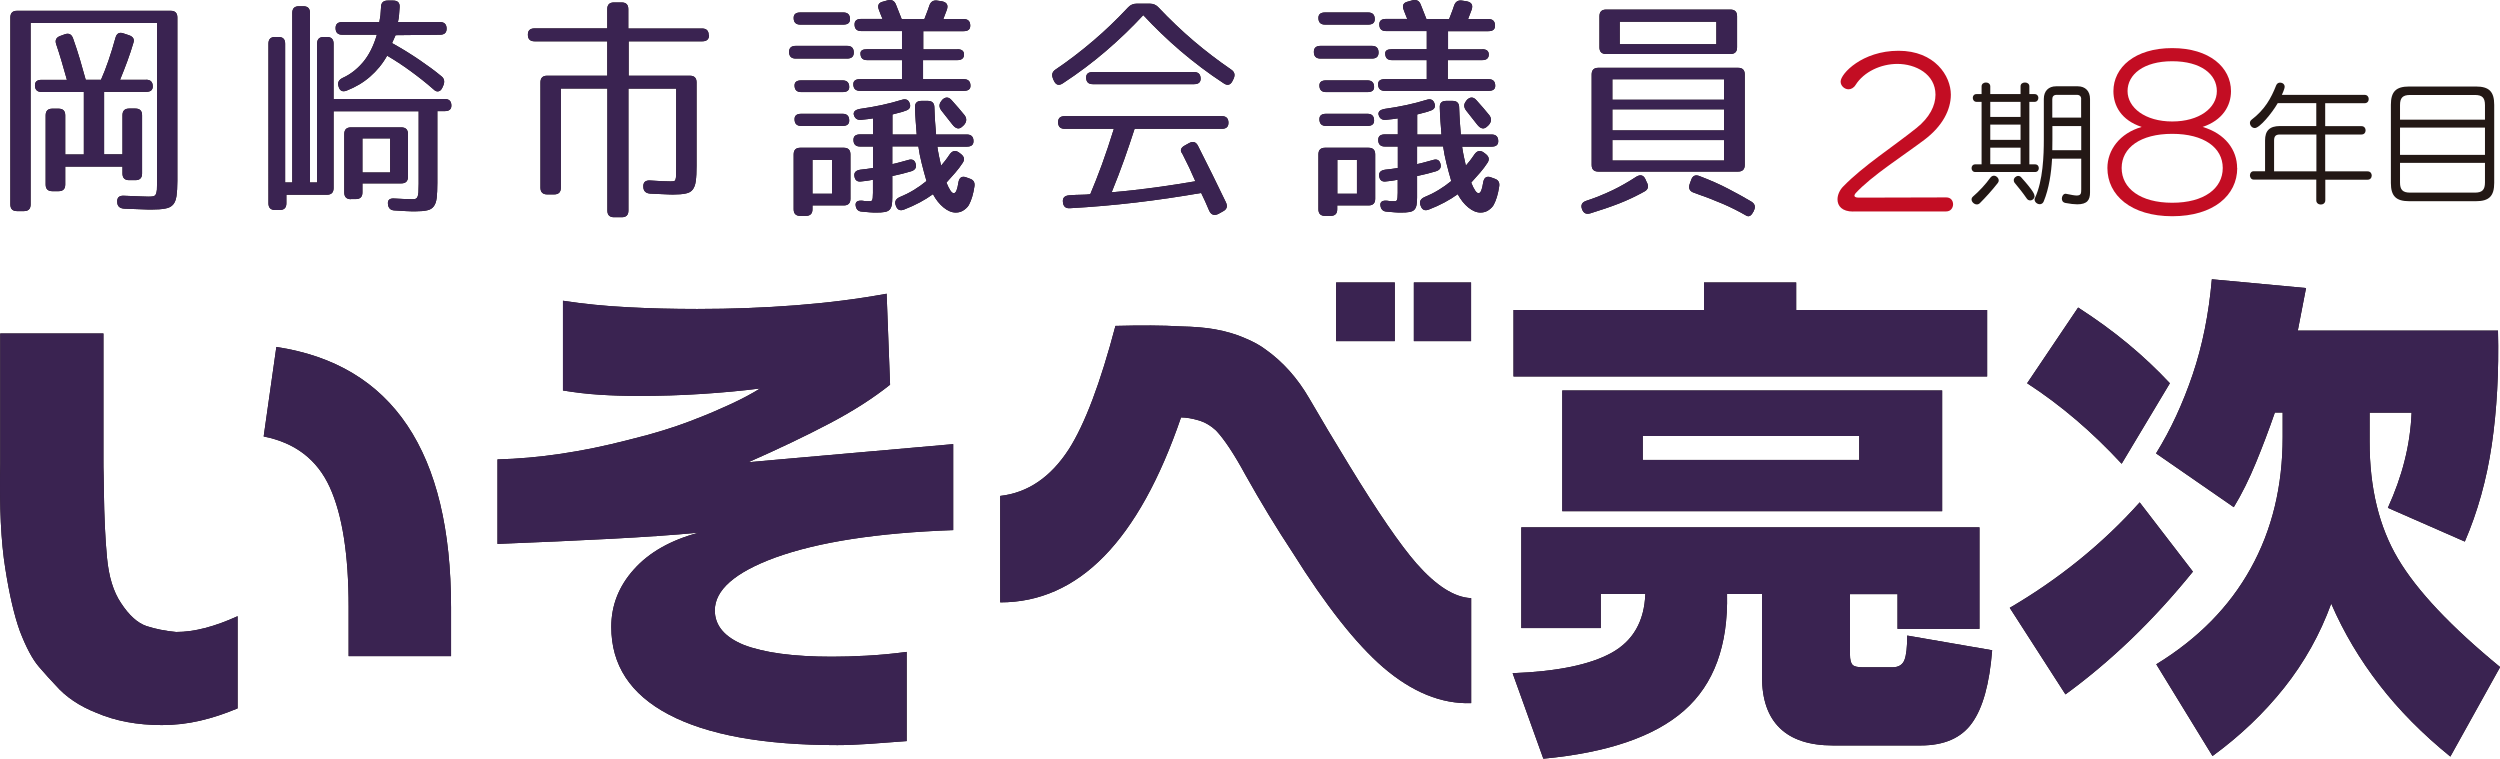 <?xml version="1.0" encoding="UTF-8"?>
<svg id="_レイヤー_2" data-name="レイヤー_2" xmlns="http://www.w3.org/2000/svg" viewBox="0 0 224.53 68.16">
  <defs>
    <style>
      .cls-1 {
        fill: #231815;
      }

      .cls-2 {
        fill: #3a2351;
      }

      .cls-3 {
        fill: #c30d23;
      }
    </style>
  </defs>
  <g id="_レイヤー_1-2" data-name="レイヤー_1">
    <g>
      <g>
        <path class="cls-1" d="M9.29,29.95v11.27c0,.52,0,1.03.02,1.51.01.48.02.94.02,1.39.03,2.27.12,4.26.28,5.96.16,1.7.57,3.06,1.25,4.07.73,1.12,1.5,1.81,2.3,2.08.8.26,1.69.44,2.66.53.82,0,1.69-.12,2.61-.36s1.89-.59,2.91-1.06v8.28c-1.14.48-2.26.85-3.38,1.11-1.12.26-2.26.39-3.42.39-2.22,0-4.18-.37-5.88-1.1-1.54-.61-2.77-1.44-3.68-2.49-.4-.42-.9-.96-1.48-1.64-.58-.67-1.15-1.74-1.71-3.19-.51-1.41-.95-3.3-1.32-5.67C.09,48.67-.06,45.55.02,41.69v-11.74h9.27ZM40.51,58.93h-9.2v-4.42c0-4.68-.56-8.27-1.69-10.75-1.13-2.48-3.11-4-5.94-4.56l1.14-8.04c5.22.79,9.14,3.14,11.76,7.05,2.62,3.91,3.93,9.35,3.93,16.34v4.38Z"/>
        <path class="cls-1" d="M85.61,39.89v7.72c-6.78.24-12.11,1.06-16,2.47-3.61,1.33-5.41,2.91-5.41,4.74,0,1.36.87,2.39,2.6,3.1,1.81.7,4.45,1.06,7.92,1.06.94,0,1.98-.03,3.1-.09,1.12-.06,2.33-.17,3.61-.34v8.01c-1.2.09-2.32.17-3.37.25-1.05.07-2,.11-2.85.11-6.64,0-11.7-.92-15.17-2.76-3.43-1.81-5.14-4.43-5.14-7.86,0-1.93.68-3.66,2.04-5.17,1.36-1.52,3.3-2.62,5.81-3.29-2.23.21-4.86.39-7.88.55-3.02.16-6.42.31-10.19.46v-7.59c3.68-.09,7.6-.67,11.76-1.75,2.33-.57,4.39-1.21,6.17-1.93.94-.36,1.95-.79,3.01-1.28,1.06-.49,1.95-.97,2.65-1.41-1.66.21-3.41.37-5.25.49-1.84.12-3.76.18-5.75.18-1.2,0-2.35-.04-3.44-.11-1.1-.07-2.19-.2-3.27-.38v-8.06c1.84.28,3.77.48,5.78.58,2.01.11,4.1.16,6.27.16,3.07,0,6.02-.11,8.86-.33,2.84-.22,5.56-.56,8.16-1.04l.31,8.17c-1.5,1.2-3.31,2.36-5.44,3.48-2.13,1.12-4.56,2.28-7.28,3.48l18.38-1.62Z"/>
        <path class="cls-1" d="M89.83,54.1v-9.56c2.48-.28,4.54-1.68,6.17-4.2,1.44-2.26,2.83-5.95,4.18-11.07,2.33-.06,4.27-.05,5.79.04,1.32.03,2.37.12,3.17.27.99.18,1.88.44,2.67.79.73.3,1.35.64,1.84,1.01,1.57,1.11,2.88,2.58,3.94,4.41,1.06,1.83,2.26,3.84,3.6,6.03,2.54,4.16,4.55,7.09,6.02,8.78,1.78,2.02,3.42,3.06,4.92,3.12v9.43c-2.66.09-5.3-.98-7.9-3.21-2.45-2.12-5.16-5.56-8.13-10.3-1.45-2.2-2.87-4.53-4.24-6.98-1.03-1.9-1.92-3.23-2.65-4-.46-.43-.99-.74-1.57-.91s-1.11-.26-1.57-.26c-1.9,5.55-4.21,9.71-6.91,12.47s-5.81,4.14-9.32,4.14ZM125.27,25.37v5.27h-5.27v-5.27h5.27ZM132.12,25.37v5.27h-5.14v-5.27h5.14Z"/>
        <path class="cls-1" d="M177.78,47.39v9.09h-7.36v-3.12h-4.27v5.43c0,.45.08.75.22.91.15.16.46.23.92.23h2.67c.55,0,.91-.22,1.08-.65.17-.43.25-1.17.25-2.2l7.63,1.32c-.24,3.01-.84,5.19-1.81,6.53-.96,1.35-2.5,2.02-4.61,2.02h-7.88c-2.11,0-3.7-.52-4.77-1.56-1.07-1.04-1.6-2.57-1.6-4.59v-7.45h-3.14c.1,4.62-1.18,8.11-3.85,10.46-2.67,2.35-6.89,3.79-12.65,4.33l-2.76-7.68c4-.15,6.96-.76,8.89-1.83,1.93-1.07,2.94-2.83,3.03-5.29h-4v3.07h-7.14v-9.05h41.15ZM178.47,27.84v5.97h-42.54v-5.97h17.11v-2.47h8.28v2.47h17.15ZM174.43,35.07v10.84h-34.12v-10.84h34.12ZM166.98,41.31v-2.15h-19.44v2.15h19.44Z"/>
        <path class="cls-1" d="M185.5,62.36l-5-7.77c2.2-1.29,4.28-2.72,6.23-4.3s3.77-3.3,5.44-5.17l4.78,6.22c-1.78,2.2-3.63,4.22-5.54,6.06-1.92,1.84-3.88,3.49-5.9,4.96ZM182.06,34.42l4.58-6.8c1.63,1.05,3.13,2.14,4.49,3.27s2.61,2.31,3.75,3.53l-4.33,7.23c-1.32-1.42-2.68-2.74-4.09-3.94-1.41-1.2-2.87-2.3-4.4-3.29ZM207.11,25.87l-.74,3.82h17.98c.09,3.71-.1,7.13-.56,10.26-.46,3.13-1.27,6.02-2.42,8.69l-6.91-3.03c.64-1.41,1.15-2.82,1.5-4.23.36-1.41.57-2.85.63-4.32h-3.77v2.63c0,4.13.85,7.63,2.55,10.49,1.7,2.87,4.76,6.11,9.17,9.73l-4.47,8.04c-2.49-2.02-4.61-4.16-6.36-6.43-1.76-2.27-3.21-4.7-4.34-7.31-1,2.75-2.41,5.27-4.22,7.55-1.81,2.28-3.96,4.33-6.44,6.14l-5.05-8.24c3.74-2.29,6.57-5.16,8.48-8.61,1.92-3.45,2.87-7.38,2.87-11.8v-2.2h-.7c-.55,1.59-1.12,3.09-1.71,4.52s-1.24,2.76-1.98,3.98l-6.98-4.83c1.32-2.13,2.41-4.49,3.29-7.09.88-2.6,1.45-5.45,1.72-8.55l8.46.79Z"/>
      </g>
      <g>
        <path class="cls-2" d="M9.29,29.95v11.27c0,.52,0,1.03.02,1.51.01.48.02.94.02,1.39.03,2.27.12,4.26.28,5.96.16,1.7.57,3.06,1.25,4.07.73,1.12,1.5,1.81,2.3,2.08.8.26,1.69.44,2.66.53.82,0,1.69-.12,2.61-.36s1.89-.59,2.91-1.06v8.28c-1.14.48-2.26.85-3.38,1.11-1.12.26-2.26.39-3.42.39-2.22,0-4.18-.37-5.88-1.1-1.54-.61-2.77-1.44-3.68-2.49-.4-.42-.9-.96-1.48-1.64-.58-.67-1.15-1.74-1.71-3.19-.51-1.41-.95-3.3-1.32-5.67C.09,48.67-.06,45.55.02,41.69v-11.74h9.27ZM40.51,58.93h-9.2v-4.42c0-4.68-.56-8.27-1.69-10.75-1.13-2.48-3.11-4-5.94-4.56l1.14-8.04c5.22.79,9.14,3.14,11.76,7.05,2.62,3.91,3.93,9.35,3.93,16.34v4.38Z"/>
        <path class="cls-2" d="M85.61,39.89v7.72c-6.78.24-12.11,1.06-16,2.47-3.61,1.33-5.41,2.91-5.41,4.74,0,1.36.87,2.39,2.6,3.1,1.81.7,4.45,1.06,7.92,1.06.94,0,1.98-.03,3.1-.09,1.12-.06,2.33-.17,3.61-.34v8.01c-1.2.09-2.32.17-3.37.25-1.05.07-2,.11-2.85.11-6.64,0-11.7-.92-15.17-2.76-3.43-1.81-5.14-4.43-5.14-7.86,0-1.93.68-3.66,2.04-5.17,1.36-1.52,3.3-2.62,5.81-3.29-2.23.21-4.86.39-7.88.55-3.02.16-6.42.31-10.19.46v-7.59c3.68-.09,7.6-.67,11.76-1.75,2.33-.57,4.39-1.21,6.17-1.93.94-.36,1.95-.79,3.01-1.28,1.06-.49,1.95-.97,2.65-1.41-1.66.21-3.41.37-5.25.49-1.84.12-3.76.18-5.75.18-1.2,0-2.35-.04-3.44-.11-1.1-.07-2.19-.2-3.27-.38v-8.06c1.84.28,3.77.48,5.78.58,2.01.11,4.1.16,6.27.16,3.07,0,6.02-.11,8.86-.33,2.84-.22,5.56-.56,8.16-1.04l.31,8.17c-1.5,1.2-3.31,2.36-5.44,3.48-2.13,1.12-4.56,2.28-7.28,3.48l18.38-1.62Z"/>
        <path class="cls-2" d="M89.83,54.1v-9.56c2.48-.28,4.54-1.68,6.17-4.2,1.44-2.26,2.83-5.95,4.18-11.07,2.33-.06,4.27-.05,5.79.04,1.32.03,2.37.12,3.17.27.99.18,1.88.44,2.67.79.73.3,1.35.64,1.84,1.01,1.57,1.11,2.88,2.58,3.94,4.41,1.06,1.83,2.26,3.84,3.6,6.03,2.54,4.16,4.55,7.09,6.02,8.78,1.78,2.02,3.42,3.06,4.92,3.12v9.43c-2.66.09-5.3-.98-7.9-3.21-2.45-2.12-5.16-5.56-8.13-10.3-1.45-2.2-2.87-4.53-4.24-6.98-1.03-1.9-1.92-3.23-2.65-4-.46-.43-.99-.74-1.57-.91s-1.11-.26-1.57-.26c-1.9,5.55-4.21,9.71-6.91,12.47s-5.81,4.14-9.32,4.14ZM125.27,25.37v5.27h-5.27v-5.27h5.27ZM132.12,25.37v5.27h-5.14v-5.27h5.14Z"/>
        <path class="cls-2" d="M177.78,47.39v9.09h-7.36v-3.12h-4.27v5.43c0,.45.08.75.22.91.15.16.46.23.92.23h2.67c.55,0,.91-.22,1.08-.65.17-.43.25-1.17.25-2.2l7.63,1.32c-.24,3.01-.84,5.19-1.81,6.53-.96,1.35-2.5,2.02-4.61,2.02h-7.88c-2.11,0-3.7-.52-4.77-1.56-1.07-1.04-1.6-2.57-1.6-4.59v-7.45h-3.14c.1,4.62-1.18,8.11-3.85,10.46-2.67,2.35-6.89,3.79-12.65,4.33l-2.76-7.68c4-.15,6.96-.76,8.89-1.83,1.93-1.07,2.94-2.83,3.03-5.29h-4v3.07h-7.14v-9.05h41.15ZM178.47,27.84v5.97h-42.54v-5.97h17.11v-2.47h8.28v2.47h17.15ZM174.43,35.07v10.84h-34.12v-10.84h34.12ZM166.98,41.31v-2.15h-19.44v2.15h19.44Z"/>
        <path class="cls-2" d="M185.5,62.36l-5-7.77c2.2-1.29,4.28-2.72,6.23-4.3s3.77-3.3,5.44-5.17l4.78,6.22c-1.78,2.2-3.63,4.22-5.54,6.06-1.92,1.84-3.88,3.49-5.9,4.96ZM182.06,34.42l4.58-6.8c1.63,1.05,3.13,2.14,4.49,3.27s2.61,2.31,3.75,3.53l-4.33,7.23c-1.32-1.42-2.68-2.74-4.09-3.94-1.41-1.2-2.87-2.3-4.4-3.29ZM207.11,25.87l-.74,3.82h17.98c.09,3.71-.1,7.13-.56,10.26-.46,3.13-1.27,6.02-2.42,8.69l-6.91-3.03c.64-1.41,1.15-2.82,1.5-4.23.36-1.41.57-2.85.63-4.32h-3.77v2.63c0,4.13.85,7.63,2.55,10.49,1.7,2.87,4.76,6.11,9.17,9.73l-4.47,8.04c-2.49-2.02-4.61-4.16-6.36-6.43-1.76-2.27-3.21-4.7-4.34-7.31-1,2.75-2.41,5.27-4.22,7.55-1.81,2.28-3.96,4.33-6.44,6.14l-5.05-8.24c3.74-2.29,6.57-5.16,8.48-8.61,1.92-3.45,2.87-7.38,2.87-11.8v-2.2h-.7c-.55,1.59-1.12,3.09-1.71,4.52s-1.24,2.76-1.98,3.98l-6.98-4.83c1.32-2.13,2.41-4.49,3.29-7.09.88-2.6,1.45-5.45,1.72-8.55l8.46.79Z"/>
      </g>
    </g>
    <g>
      <g>
        <path class="cls-1" d="M2.75,2.06v16.3c0,.4-.2.6-.6.6h-.62c-.4,0-.6-.2-.6-.6V1.57c0-.4.2-.6.6-.6h13.8c.4,0,.6.2.6.6v14.68c0,.57-.03,1.02-.08,1.36-.05.33-.15.59-.31.77-.16.18-.39.3-.7.35-.31.06-.72.09-1.25.09-.13,0-.4,0-.8-.02-.41-.01-.95-.04-1.64-.06-.41-.03-.62-.23-.62-.6-.03-.4.18-.59.62-.56.67.03,1.18.05,1.54.06.36.01.57.02.64.02.19,0,.33-.01.43-.03s.18-.08.23-.17.08-.23.1-.42c.01-.19.02-.45.02-.79V2.06H2.75ZM13.12,7.16c.4,0,.6.2.6.6,0,.33-.2.49-.6.49h-3.77v5.61h1.65v-3.51c0-.4.2-.6.6-.6h.56c.4,0,.6.2.6.6v5.23c0,.4-.2.6-.6.6h-.56c-.4,0-.6-.2-.6-.6v-.62h-5.14v1.61c0,.4-.2.6-.6.6h-.56c-.4,0-.6-.2-.6-.6v-6.21c0-.4.2-.6.6-.6h.56c.4,0,.6.2.6.6v3.51h1.67v-5.61h-3.79c-.4,0-.6-.2-.6-.6,0-.33.2-.49.6-.49h2.27c-.17-.61-.34-1.19-.49-1.71-.16-.53-.31-1.02-.47-1.48-.13-.37,0-.62.36-.75l.41-.15c.37-.13.62,0,.75.39.23.64.43,1.27.61,1.87.18.61.35,1.22.52,1.83h1.37c.23-.51.45-1.09.67-1.72.22-.64.43-1.32.63-2.05.11-.41.36-.54.75-.39l.45.15c.39.13.52.36.41.69-.16.54-.34,1.09-.54,1.63s-.42,1.11-.66,1.69h2.34Z"/>
        <path class="cls-1" d="M29.96,9.99v6.9c0,.4-.2.6-.6.6h-3.64v.77c0,.4-.2.6-.6.6h-.41c-.4,0-.6-.2-.6-.6V3.92c0-.4.2-.6.6-.6h.3c.4,0,.6.2.6.6v12.47h.64V1.16c0-.4.2-.6.6-.6h.39c.4,0,.6.2.6.6v15.23h.64V3.92c0-.4.2-.6.6-.6h.28c.4,0,.6.2.6.6v4.97h9.98c.4,0,.6.2.6.59,0,.34-.2.5-.6.5h-.66v6.45c0,.56-.02,1-.06,1.34s-.13.59-.27.77c-.14.18-.33.3-.59.35-.26.06-.61.09-1.05.09-.24,0-.52,0-.84-.02-.31-.01-.66-.04-1.03-.06-.37-.01-.57-.21-.6-.6-.03-.36.18-.51.62-.47.66.04,1.18.06,1.56.06.13,0,.23,0,.3-.03s.13-.08.17-.16c.04-.09.07-.22.09-.41.01-.19.02-.45.02-.79v-6.51h-7.65ZM34.07,1.98c.04-.19.07-.39.1-.61.02-.22.04-.46.05-.72,0-.4.2-.6.6-.6h.49c.41,0,.61.2.58.6-.01.24-.03.47-.05.69s-.05.43-.1.64h3.77c.4,0,.6.2.6.6,0,.36-.2.54-.6.54l-3.98.04-.32.71c.9.5,1.72,1.01,2.47,1.52.75.51,1.4.99,1.94,1.44.27.2.34.47.21.81l-.09.21c-.09.2-.2.32-.35.35-.15.04-.3-.02-.46-.18-.67-.59-1.36-1.13-2.06-1.64s-1.4-.97-2.1-1.38c-.41.73-.93,1.36-1.54,1.89-.61.53-1.31.94-2.08,1.24-.39.16-.64.03-.75-.39-.1-.33.03-.58.39-.75.69-.31,1.29-.79,1.82-1.41.53-.63.94-1.45,1.24-2.46h-3.11c-.4,0-.6-.2-.6-.6,0-.36.2-.54.6-.54h3.32ZM31.52,17.89c-.4,0-.6-.2-.6-.6v-5.25c0-.4.2-.6.6-.6h4.52c.4,0,.6.2.6.6v3.83c0,.4-.2.6-.6.6h-3.49v.82c0,.39-.2.59-.6.59h-.43ZM32.55,12.43v3.06h2.49v-3.06h-2.49Z"/>
        <path class="cls-1" d="M63.68,3.15c0,.37-.2.56-.6.56h-6.62v3.09h5.5c.4,0,.6.2.6.6v7.5c0,.56-.02,1.01-.07,1.35-.04.34-.14.6-.28.78-.14.18-.35.3-.63.35-.27.06-.65.09-1.12.09-.11,0-.34,0-.68-.02-.34-.01-.8-.04-1.38-.06-.4-.03-.61-.23-.62-.6-.03-.41.18-.61.62-.58.4.03.75.05,1.04.06.29.01.54.02.74.02.14,0,.25,0,.33-.02.08-.01.13-.06.16-.15s.05-.22.05-.41c0-.19.01-.46.01-.81v-6.94h-4.29v10.95c0,.4-.2.6-.6.6h-.69c-.4,0-.6-.2-.6-.6V7.95h-4.18v8.91c0,.4-.2.6-.61.6h-.61c-.4,0-.61-.2-.61-.6V7.4c0-.4.2-.6.6-.6h5.4v-3.09h-6.53c-.4,0-.6-.2-.6-.6,0-.37.2-.56.6-.56h6.53V.82c0-.4.2-.6.6-.6h.69c.4,0,.6.2.6.6v1.74h6.62c.4,0,.6.2.6.6Z"/>
        <path class="cls-1" d="M76.08,4.12c.4,0,.6.2.6.6,0,.36-.2.54-.6.54h-4.61c-.4,0-.6-.2-.6-.6,0-.36.2-.54.6-.54h4.61ZM75.74,1.12c.4,0,.6.2.6.6,0,.33-.2.49-.6.49h-3.86c-.4,0-.6-.2-.6-.6,0-.33.2-.49.6-.49h3.86ZM75.78,13.27c.4,0,.6.2.6.6v3.98c0,.4-.2.6-.6.6h-2.81v.34c0,.4-.2.6-.6.6h-.49c-.4,0-.6-.2-.6-.6v-4.92c0-.4.2-.6.6-.6h3.9ZM75.67,7.22c.4,0,.6.2.6.6,0,.3-.2.45-.6.45h-3.71c-.4,0-.6-.2-.6-.6,0-.3.2-.45.6-.45h3.71ZM75.67,10.22c.4,0,.6.2.6.61,0,.32-.2.48-.6.48h-3.71c-.4,0-.6-.2-.6-.61,0-.32.2-.48.6-.48h3.71ZM72.97,17.4h1.76v-3.04h-1.76v3.04ZM85.98,4.42c.4,0,.6.16.6.48s-.2.5-.6.5h-3.08v1.71h3.66c.4,0,.6.2.6.6,0,.3-.2.45-.6.45h-9.32c-.4,0-.6-.2-.6-.6,0-.3.2-.45.6-.45h3.77v-1.71h-3.13c-.4,0-.6-.2-.6-.61,0-.25.2-.37.6-.37h3.13v-1.63h-3.66c-.4,0-.6-.2-.6-.6,0-.33.2-.49.6-.49h1.91c-.07-.16-.13-.3-.18-.44-.05-.14-.1-.26-.14-.37-.16-.41-.03-.66.39-.75l.39-.11c.37-.09.62.04.75.39.14.34.31.77.51,1.29h2.04c.06-.16.13-.33.2-.52.08-.19.16-.43.25-.7.13-.36.38-.5.75-.43l.39.06c.43.09.57.34.43.75l-.32.84h1.82c.4,0,.6.2.6.6,0,.33-.2.49-.6.49h-3.62v1.63h3.08ZM84.18,13.14c.04.29.09.58.15.87.06.29.12.58.19.87.11-.13.24-.28.37-.45s.27-.36.4-.56c.24-.34.52-.4.84-.17l.17.13c.31.24.36.51.15.81-.19.29-.4.57-.65.86-.25.29-.52.59-.8.9.26.64.48.96.66.95.19,0,.32-.32.41-.93.07-.47.31-.64.71-.49l.3.11c.36.11.5.36.43.73-.1.66-.26,1.2-.49,1.63-.09.16-.23.31-.44.46-.21.15-.45.23-.74.23-.36,0-.72-.15-1.09-.45-.37-.3-.69-.7-.96-1.2-.73.53-1.59.99-2.57,1.37-.39.16-.64.04-.77-.36-.13-.34,0-.59.36-.75.84-.34,1.64-.82,2.4-1.44-.16-.54-.3-1.07-.43-1.59-.13-.51-.23-1.02-.3-1.52h-2.34v1.59c.21-.04.44-.1.66-.16.23-.06.47-.13.73-.2.41-.14.66,0,.73.43.04.29-.11.48-.45.58-.23.07-.48.14-.76.21-.28.07-.58.14-.91.21v1.93c0,.27-.02.5-.05.68-.04.18-.1.32-.2.42s-.25.17-.44.2c-.19.04-.45.05-.76.05-.16,0-.34,0-.55-.02-.21-.01-.44-.04-.7-.06-.37-.01-.57-.22-.6-.62,0-.29.22-.41.66-.36.13.03.24.04.33.04h.31s.06,0,.09-.01c.03,0,.06-.03.09-.08.03-.04.05-.11.06-.21.01-.1.02-.25.02-.45v-1.18c-.21.04-.4.08-.57.1-.16.02-.31.04-.44.05-.4.07-.62-.1-.66-.51-.03-.3.15-.48.54-.54.2-.03.4-.05.59-.07s.37-.05.55-.08v-1.93h-1.16c-.4,0-.6-.2-.6-.6,0-.33.2-.49.6-.49h1.16v-1.44c-.24.04-.59.09-1.05.13-.39.04-.61-.13-.69-.51-.01-.24.17-.4.56-.47,1.37-.19,2.62-.46,3.75-.81.4-.13.65,0,.75.41.06.29-.09.48-.45.58-.14.06-.3.11-.48.15-.18.04-.4.1-.65.17v1.8h2.18c-.03-.39-.06-.78-.09-1.18-.03-.4-.05-.81-.06-1.22-.03-.41.16-.62.58-.62h.56c.4,0,.6.2.6.6.01.44.04.86.06,1.26.03.4.06.79.09,1.16h2.76c.4,0,.6.2.6.6,0,.33-.2.49-.6.49h-2.64ZM86.45,11.34c-.3.31-.61.25-.94-.19-.34-.44-.66-.85-.96-1.22-.23-.3-.23-.59,0-.86l.06-.09c.3-.3.59-.29.86.02.43.47.81.92,1.16,1.35.21.29.2.57-.04.86l-.13.13Z"/>
        <path class="cls-1" d="M94.57,7.05c-.14-.33-.07-.59.21-.79,1.16-.78,2.28-1.64,3.36-2.56,1.09-.92,2.15-1.94,3.19-3.05.2-.21.45-.32.75-.32h1.2c.3,0,.55.11.75.32,1.04,1.1,2.1,2.11,3.18,3.03,1.08.92,2.2,1.77,3.35,2.56.31.2.39.47.24.81l-.09.19c-.19.4-.46.48-.81.24-1.39-.91-2.68-1.89-3.88-2.91-1.2-1.03-2.31-2.1-3.34-3.21-1.03,1.11-2.14,2.18-3.34,3.21-1.2,1.03-2.49,2-3.88,2.91-.36.24-.63.16-.81-.24l-.09-.19ZM101.9,11.57c-.29.9-.6,1.82-.93,2.75s-.71,1.92-1.13,2.95c1.34-.11,2.64-.26,3.89-.43,1.25-.17,2.46-.36,3.63-.56-.11-.24-.21-.46-.3-.66-.09-.2-.16-.38-.24-.54l-.54-1.09c-.03-.07-.06-.13-.09-.18-.03-.05-.06-.1-.09-.14-.11-.23,0-.44.34-.62l.34-.19c.36-.2.63-.12.81.23.91,1.8,1.75,3.49,2.51,5.08.17.36.09.63-.26.81l-.43.24c-.37.17-.64.07-.81-.3-.13-.3-.25-.58-.37-.85-.12-.26-.24-.51-.35-.74-1.97.34-3.93.63-5.89.86-1.96.23-3.92.4-5.89.51-.4.03-.61-.16-.64-.58-.03-.36.16-.55.58-.58.41-.03.77-.05,1.08-.05.31,0,.58-.02.8-.05.34-.8.69-1.69,1.05-2.67.36-.98.71-2.05,1.07-3.2h-4.41c-.4,0-.6-.2-.6-.6,0-.36.2-.54.6-.54h14.1c.4,0,.6.2.6.6,0,.36-.2.54-.6.54h-7.84ZM107.23,6.47c.4,0,.6.2.6.6,0,.33-.2.49-.6.49h-9.08c-.4,0-.6-.2-.6-.6,0-.33.2-.49.6-.49h9.08Z"/>
        <path class="cls-1" d="M123.21,4.12c.4,0,.6.2.6.6,0,.36-.2.54-.6.54h-4.61c-.4,0-.6-.2-.6-.6,0-.36.2-.54.6-.54h4.61ZM122.87,1.12c.4,0,.6.2.6.6,0,.33-.2.49-.6.49h-3.86c-.4,0-.6-.2-.6-.6,0-.33.2-.49.6-.49h3.86ZM122.91,13.27c.4,0,.6.2.6.6v3.98c0,.4-.2.6-.6.6h-2.81v.34c0,.4-.2.6-.6.6h-.49c-.4,0-.6-.2-.6-.6v-4.92c0-.4.2-.6.6-.6h3.9ZM122.81,7.22c.4,0,.6.2.6.6,0,.3-.2.45-.6.45h-3.71c-.4,0-.6-.2-.6-.6,0-.3.2-.45.6-.45h3.71ZM122.81,10.22c.4,0,.6.2.6.61,0,.32-.2.48-.6.48h-3.71c-.4,0-.6-.2-.6-.61,0-.32.2-.48.6-.48h3.71ZM120.11,17.4h1.76v-3.04h-1.76v3.04ZM133.11,4.42c.4,0,.6.16.6.48s-.2.5-.6.5h-3.08v1.71h3.66c.4,0,.6.2.6.6,0,.3-.2.45-.6.45h-9.32c-.4,0-.6-.2-.6-.6,0-.3.2-.45.6-.45h3.77v-1.71h-3.13c-.4,0-.6-.2-.6-.61,0-.25.2-.37.6-.37h3.13v-1.63h-3.66c-.4,0-.6-.2-.6-.6,0-.33.2-.49.6-.49h1.91c-.07-.16-.13-.3-.18-.44-.05-.14-.1-.26-.14-.37-.16-.41-.03-.66.39-.75l.39-.11c.37-.09.62.04.75.39.14.34.31.77.51,1.29h2.04c.06-.16.13-.33.2-.52.08-.19.16-.43.25-.7.13-.36.38-.5.75-.43l.39.06c.43.09.57.34.43.75l-.32.84h1.82c.4,0,.6.2.6.6,0,.33-.2.49-.6.49h-3.62v1.63h3.08ZM131.31,13.14c.04.29.09.58.15.87.06.29.12.58.19.87.11-.13.24-.28.37-.45s.27-.36.4-.56c.24-.34.52-.4.84-.17l.17.13c.31.24.36.51.15.81-.19.29-.4.57-.65.86-.25.29-.52.59-.8.9.26.64.48.96.66.95.19,0,.32-.32.41-.93.07-.47.31-.64.71-.49l.3.11c.36.11.5.36.43.73-.1.66-.26,1.2-.49,1.63-.09.16-.23.31-.44.46-.21.15-.45.23-.74.23-.36,0-.72-.15-1.09-.45-.37-.3-.69-.7-.96-1.2-.73.53-1.59.99-2.57,1.37-.39.16-.64.04-.77-.36-.13-.34,0-.59.36-.75.84-.34,1.64-.82,2.4-1.44-.16-.54-.3-1.07-.43-1.59-.13-.51-.23-1.02-.3-1.52h-2.34v1.59c.21-.04.44-.1.66-.16.23-.06.47-.13.73-.2.41-.14.66,0,.73.43.04.29-.11.48-.45.58-.23.07-.48.14-.76.21-.28.07-.58.14-.91.21v1.93c0,.27-.02.5-.05.68-.04.18-.1.32-.2.42s-.25.17-.44.2c-.19.04-.45.05-.76.05-.16,0-.34,0-.55-.02-.21-.01-.44-.04-.7-.06-.37-.01-.57-.22-.6-.62,0-.29.22-.41.66-.36.13.03.24.04.33.04h.31s.06,0,.09-.01c.03,0,.06-.03.09-.08.03-.04.05-.11.06-.21.01-.1.02-.25.02-.45v-1.18c-.21.04-.4.08-.57.1-.16.02-.31.04-.44.05-.4.07-.62-.1-.66-.51-.03-.3.15-.48.54-.54.2-.03.4-.05.59-.07s.37-.05.55-.08v-1.93h-1.16c-.4,0-.6-.2-.6-.6,0-.33.2-.49.6-.49h1.16v-1.44c-.24.04-.59.09-1.05.13-.39.04-.61-.13-.69-.51-.01-.24.17-.4.56-.47,1.37-.19,2.62-.46,3.75-.81.4-.13.65,0,.75.41.06.29-.09.48-.45.58-.14.06-.3.11-.48.15-.18.04-.4.1-.65.17v1.8h2.18c-.03-.39-.06-.78-.09-1.18-.03-.4-.05-.81-.06-1.22-.03-.41.16-.62.58-.62h.56c.4,0,.6.2.6.6.01.44.04.86.06,1.26.03.4.06.79.09,1.16h2.76c.4,0,.6.2.6.6,0,.33-.2.49-.6.49h-2.64ZM133.58,11.34c-.3.31-.61.25-.94-.19-.34-.44-.66-.85-.96-1.22-.23-.3-.23-.59,0-.86l.06-.09c.3-.3.59-.29.86.02.43.47.81.92,1.16,1.35.21.29.2.57-.04.86l-.13.13Z"/>
        <path class="cls-1" d="M147.93,16.42c.16.36.07.62-.26.79-.74.41-1.5.77-2.27,1.07-.77.3-1.63.59-2.57.88-.37.11-.62-.01-.75-.39-.13-.37.01-.62.43-.75.43-.14.84-.29,1.22-.45s.76-.32,1.11-.49c.36-.17.71-.36,1.06-.56.35-.2.71-.42,1.08-.66.37-.21.64-.13.81.26l.13.3ZM156.1,6.09c.4,0,.6.2.6.6v8.12c0,.4-.2.6-.6.6h-12.55c-.4,0-.6-.2-.6-.6V6.69c0-.4.2-.6.6-.6h12.55ZM155.41.86c.4,0,.6.2.6.6v2.79c0,.4-.2.6-.6.6h-11.16c-.4,0-.6-.2-.6-.6V1.46c0-.4.2-.6.6-.6h11.16ZM144.81,8.96h10.03v-1.84h-10.03v1.84ZM144.81,9.82v1.89h10.03v-1.89h-10.03ZM144.81,12.58v1.84h10.03v-1.84h-10.03ZM145.47,3.97h8.68V1.95h-8.68v2.01ZM157.47,19.01c-.19.39-.41.5-.66.34-.64-.37-1.33-.72-2.07-1.04-.74-.32-1.6-.65-2.6-1-.39-.13-.51-.39-.39-.77l.13-.36c.13-.4.39-.52.77-.36.97.37,1.83.75,2.57,1.14s1.43.76,2.06,1.14c.33.2.41.47.24.81l-.04.11Z"/>
      </g>
      <g>
        <path class="cls-2" d="M2.75,2.06v16.3c0,.4-.2.6-.6.6h-.62c-.4,0-.6-.2-.6-.6V1.57c0-.4.2-.6.6-.6h13.8c.4,0,.6.2.6.6v14.68c0,.57-.03,1.02-.08,1.36-.05.33-.15.59-.31.77-.16.18-.39.3-.7.35-.31.06-.72.09-1.25.09-.13,0-.4,0-.8-.02-.41-.01-.95-.04-1.64-.06-.41-.03-.62-.23-.62-.6-.03-.4.18-.59.62-.56.67.03,1.18.05,1.54.06.36.01.57.02.64.02.19,0,.33-.01.43-.03s.18-.08.23-.17.08-.23.1-.42c.01-.19.02-.45.02-.79V2.06H2.75ZM13.12,7.16c.4,0,.6.2.6.6,0,.33-.2.49-.6.49h-3.77v5.61h1.65v-3.51c0-.4.2-.6.6-.6h.56c.4,0,.6.2.6.6v5.23c0,.4-.2.6-.6.6h-.56c-.4,0-.6-.2-.6-.6v-.62h-5.14v1.61c0,.4-.2.6-.6.6h-.56c-.4,0-.6-.2-.6-.6v-6.21c0-.4.2-.6.6-.6h.56c.4,0,.6.2.6.6v3.51h1.67v-5.61h-3.79c-.4,0-.6-.2-.6-.6,0-.33.2-.49.6-.49h2.27c-.17-.61-.34-1.19-.49-1.71-.16-.53-.31-1.02-.47-1.48-.13-.37,0-.62.36-.75l.41-.15c.37-.13.62,0,.75.39.23.64.43,1.27.61,1.87.18.61.35,1.22.52,1.83h1.37c.23-.51.45-1.09.67-1.72.22-.64.43-1.32.63-2.05.11-.41.36-.54.75-.39l.45.15c.39.13.52.36.41.69-.16.54-.34,1.09-.54,1.63s-.42,1.11-.66,1.69h2.34Z"/>
        <path class="cls-2" d="M29.96,9.99v6.9c0,.4-.2.6-.6.6h-3.64v.77c0,.4-.2.6-.6.6h-.41c-.4,0-.6-.2-.6-.6V3.92c0-.4.2-.6.6-.6h.3c.4,0,.6.2.6.6v12.47h.64V1.16c0-.4.2-.6.6-.6h.39c.4,0,.6.2.6.6v15.23h.64V3.92c0-.4.2-.6.6-.6h.28c.4,0,.6.2.6.6v4.97h9.98c.4,0,.6.2.6.59,0,.34-.2.5-.6.5h-.66v6.45c0,.56-.02,1-.06,1.34s-.13.59-.27.77c-.14.18-.33.3-.59.35-.26.06-.61.09-1.05.09-.24,0-.52,0-.84-.02-.31-.01-.66-.04-1.03-.06-.37-.01-.57-.21-.6-.6-.03-.36.18-.51.62-.47.66.04,1.18.06,1.56.06.13,0,.23,0,.3-.03s.13-.08.17-.16c.04-.09.07-.22.09-.41.01-.19.02-.45.02-.79v-6.51h-7.65ZM34.07,1.98c.04-.19.07-.39.1-.61.02-.22.04-.46.05-.72,0-.4.2-.6.6-.6h.49c.41,0,.61.2.58.6-.01.24-.03.47-.05.69s-.05.43-.1.64h3.77c.4,0,.6.2.6.6,0,.36-.2.54-.6.54l-3.98.04-.32.71c.9.5,1.72,1.01,2.47,1.52.75.51,1.4.99,1.94,1.44.27.2.34.47.21.81l-.09.21c-.09.2-.2.32-.35.35-.15.04-.3-.02-.46-.18-.67-.59-1.36-1.13-2.06-1.64s-1.4-.97-2.1-1.38c-.41.73-.93,1.36-1.54,1.89-.61.53-1.31.94-2.08,1.24-.39.16-.64.03-.75-.39-.1-.33.03-.58.39-.75.69-.31,1.29-.79,1.82-1.41.53-.63.94-1.45,1.24-2.46h-3.11c-.4,0-.6-.2-.6-.6,0-.36.2-.54.6-.54h3.32ZM31.52,17.89c-.4,0-.6-.2-.6-.6v-5.25c0-.4.2-.6.6-.6h4.52c.4,0,.6.2.6.6v3.83c0,.4-.2.6-.6.6h-3.49v.82c0,.39-.2.59-.6.59h-.43ZM32.55,12.43v3.06h2.49v-3.06h-2.49Z"/>
        <path class="cls-2" d="M63.68,3.15c0,.37-.2.56-.6.56h-6.62v3.09h5.5c.4,0,.6.2.6.6v7.5c0,.56-.02,1.01-.07,1.35-.04.34-.14.6-.28.78-.14.18-.35.3-.63.35-.27.06-.65.09-1.12.09-.11,0-.34,0-.68-.02-.34-.01-.8-.04-1.38-.06-.4-.03-.61-.23-.62-.6-.03-.41.18-.61.62-.58.4.03.75.05,1.04.06.29.01.54.02.74.02.14,0,.25,0,.33-.02.08-.01.13-.06.16-.15s.05-.22.05-.41c0-.19.01-.46.01-.81v-6.94h-4.29v10.95c0,.4-.2.6-.6.6h-.69c-.4,0-.6-.2-.6-.6V7.95h-4.18v8.91c0,.4-.2.6-.61.6h-.61c-.4,0-.61-.2-.61-.6V7.4c0-.4.2-.6.6-.6h5.4v-3.09h-6.53c-.4,0-.6-.2-.6-.6,0-.37.2-.56.6-.56h6.53V.82c0-.4.2-.6.6-.6h.69c.4,0,.6.2.6.6v1.74h6.62c.4,0,.6.2.6.6Z"/>
        <path class="cls-2" d="M76.08,4.12c.4,0,.6.2.6.6,0,.36-.2.54-.6.54h-4.61c-.4,0-.6-.2-.6-.6,0-.36.2-.54.6-.54h4.61ZM75.74,1.12c.4,0,.6.2.6.6,0,.33-.2.49-.6.49h-3.86c-.4,0-.6-.2-.6-.6,0-.33.2-.49.6-.49h3.86ZM75.78,13.27c.4,0,.6.2.6.6v3.98c0,.4-.2.6-.6.6h-2.81v.34c0,.4-.2.6-.6.6h-.49c-.4,0-.6-.2-.6-.6v-4.92c0-.4.2-.6.6-.6h3.9ZM75.67,7.22c.4,0,.6.2.6.6,0,.3-.2.45-.6.45h-3.71c-.4,0-.6-.2-.6-.6,0-.3.2-.45.6-.45h3.71ZM75.67,10.22c.4,0,.6.2.6.61,0,.32-.2.48-.6.48h-3.71c-.4,0-.6-.2-.6-.61,0-.32.2-.48.6-.48h3.71ZM72.97,17.4h1.76v-3.04h-1.76v3.04ZM85.98,4.42c.4,0,.6.16.6.48s-.2.5-.6.5h-3.08v1.71h3.66c.4,0,.6.2.6.6,0,.3-.2.45-.6.45h-9.32c-.4,0-.6-.2-.6-.6,0-.3.2-.45.6-.45h3.77v-1.71h-3.13c-.4,0-.6-.2-.6-.61,0-.25.2-.37.6-.37h3.13v-1.63h-3.66c-.4,0-.6-.2-.6-.6,0-.33.2-.49.6-.49h1.91c-.07-.16-.13-.3-.18-.44-.05-.14-.1-.26-.14-.37-.16-.41-.03-.66.39-.75l.39-.11c.37-.09.62.04.75.39.14.34.31.77.51,1.29h2.04c.06-.16.13-.33.2-.52.08-.19.16-.43.25-.7.13-.36.38-.5.75-.43l.39.06c.43.09.57.34.43.75l-.32.84h1.82c.4,0,.6.2.6.6,0,.33-.2.49-.6.49h-3.62v1.63h3.08ZM84.18,13.14c.04.29.09.58.15.87.06.29.12.58.19.87.11-.13.24-.28.37-.45s.27-.36.4-.56c.24-.34.52-.4.84-.17l.17.13c.31.24.36.51.15.81-.19.29-.4.57-.65.86-.25.29-.52.59-.8.9.26.64.48.96.66.95.19,0,.32-.32.41-.93.07-.47.31-.64.71-.49l.3.11c.36.11.5.36.43.73-.1.66-.26,1.2-.49,1.63-.09.16-.23.31-.44.46-.21.15-.45.23-.74.23-.36,0-.72-.15-1.09-.45-.37-.3-.69-.7-.96-1.2-.73.53-1.59.99-2.57,1.37-.39.16-.64.04-.77-.36-.13-.34,0-.59.36-.75.84-.34,1.64-.82,2.4-1.44-.16-.54-.3-1.07-.43-1.59-.13-.51-.23-1.02-.3-1.52h-2.34v1.59c.21-.04.44-.1.66-.16.23-.06.47-.13.73-.2.41-.14.66,0,.73.43.04.29-.11.48-.45.58-.23.07-.48.14-.76.21-.28.07-.58.14-.91.21v1.93c0,.27-.02.5-.05.68-.04.18-.1.32-.2.42s-.25.17-.44.2c-.19.04-.45.05-.76.05-.16,0-.34,0-.55-.02-.21-.01-.44-.04-.7-.06-.37-.01-.57-.22-.6-.62,0-.29.22-.41.66-.36.13.03.24.04.33.04h.31s.06,0,.09-.01c.03,0,.06-.03.09-.08.03-.04.05-.11.06-.21.01-.1.02-.25.02-.45v-1.18c-.21.04-.4.08-.57.1-.16.02-.31.04-.44.05-.4.07-.62-.1-.66-.51-.03-.3.15-.48.54-.54.2-.03.4-.05.59-.07s.37-.05.55-.08v-1.93h-1.16c-.4,0-.6-.2-.6-.6,0-.33.2-.49.6-.49h1.16v-1.44c-.24.04-.59.09-1.05.13-.39.04-.61-.13-.69-.51-.01-.24.17-.4.56-.47,1.37-.19,2.62-.46,3.75-.81.4-.13.65,0,.75.41.06.29-.09.48-.45.58-.14.06-.3.11-.48.15-.18.04-.4.1-.65.17v1.8h2.18c-.03-.39-.06-.78-.09-1.18-.03-.4-.05-.81-.06-1.22-.03-.41.16-.62.58-.62h.56c.4,0,.6.2.6.6.01.44.04.86.06,1.26.03.4.06.79.09,1.16h2.76c.4,0,.6.2.6.6,0,.33-.2.49-.6.49h-2.64ZM86.45,11.34c-.3.31-.61.25-.94-.19-.34-.44-.66-.85-.96-1.22-.23-.3-.23-.59,0-.86l.06-.09c.3-.3.59-.29.86.02.43.47.81.92,1.16,1.35.21.29.2.57-.04.86l-.13.13Z"/>
        <path class="cls-2" d="M94.57,7.05c-.14-.33-.07-.59.21-.79,1.16-.78,2.28-1.64,3.36-2.56,1.09-.92,2.15-1.94,3.19-3.05.2-.21.45-.32.75-.32h1.2c.3,0,.55.11.75.32,1.04,1.1,2.1,2.11,3.18,3.03,1.08.92,2.2,1.77,3.35,2.56.31.2.39.47.24.81l-.09.19c-.19.4-.46.48-.81.24-1.39-.91-2.68-1.89-3.88-2.91-1.2-1.03-2.31-2.1-3.34-3.21-1.03,1.11-2.14,2.18-3.34,3.21-1.2,1.03-2.49,2-3.88,2.91-.36.24-.63.16-.81-.24l-.09-.19ZM101.9,11.57c-.29.9-.6,1.82-.93,2.75s-.71,1.92-1.13,2.95c1.34-.11,2.64-.26,3.89-.43,1.25-.17,2.46-.36,3.63-.56-.11-.24-.21-.46-.3-.66-.09-.2-.16-.38-.24-.54l-.54-1.09c-.03-.07-.06-.13-.09-.18-.03-.05-.06-.1-.09-.14-.11-.23,0-.44.34-.62l.34-.19c.36-.2.63-.12.81.23.91,1.8,1.75,3.49,2.51,5.08.17.36.09.63-.26.81l-.43.24c-.37.17-.64.07-.81-.3-.13-.3-.25-.58-.37-.85-.12-.26-.24-.51-.35-.74-1.97.34-3.93.63-5.89.86-1.96.23-3.92.4-5.89.51-.4.03-.61-.16-.64-.58-.03-.36.16-.55.58-.58.41-.03.77-.05,1.08-.05.31,0,.58-.02.8-.05.34-.8.69-1.69,1.05-2.67.36-.98.71-2.05,1.07-3.2h-4.41c-.4,0-.6-.2-.6-.6,0-.36.2-.54.6-.54h14.1c.4,0,.6.2.6.6,0,.36-.2.54-.6.54h-7.84ZM107.23,6.47c.4,0,.6.2.6.6,0,.33-.2.49-.6.49h-9.08c-.4,0-.6-.2-.6-.6,0-.33.2-.49.6-.49h9.08Z"/>
        <path class="cls-2" d="M123.21,4.12c.4,0,.6.2.6.6,0,.36-.2.54-.6.54h-4.61c-.4,0-.6-.2-.6-.6,0-.36.2-.54.6-.54h4.61ZM122.87,1.12c.4,0,.6.2.6.6,0,.33-.2.49-.6.49h-3.86c-.4,0-.6-.2-.6-.6,0-.33.2-.49.6-.49h3.86ZM122.91,13.27c.4,0,.6.2.6.6v3.98c0,.4-.2.6-.6.6h-2.81v.34c0,.4-.2.6-.6.6h-.49c-.4,0-.6-.2-.6-.6v-4.92c0-.4.2-.6.6-.6h3.9ZM122.81,7.22c.4,0,.6.2.6.6,0,.3-.2.45-.6.45h-3.71c-.4,0-.6-.2-.6-.6,0-.3.2-.45.6-.45h3.71ZM122.81,10.22c.4,0,.6.2.6.61,0,.32-.2.48-.6.48h-3.71c-.4,0-.6-.2-.6-.61,0-.32.2-.48.6-.48h3.71ZM120.11,17.4h1.76v-3.04h-1.76v3.04ZM133.11,4.42c.4,0,.6.16.6.48s-.2.5-.6.5h-3.08v1.71h3.66c.4,0,.6.2.6.6,0,.3-.2.45-.6.45h-9.32c-.4,0-.6-.2-.6-.6,0-.3.2-.45.6-.45h3.77v-1.71h-3.13c-.4,0-.6-.2-.6-.61,0-.25.2-.37.6-.37h3.13v-1.63h-3.66c-.4,0-.6-.2-.6-.6,0-.33.2-.49.6-.49h1.91c-.07-.16-.13-.3-.18-.44-.05-.14-.1-.26-.14-.37-.16-.41-.03-.66.39-.75l.39-.11c.37-.09.62.04.75.39.14.34.31.77.51,1.29h2.04c.06-.16.13-.33.2-.52.08-.19.16-.43.25-.7.13-.36.38-.5.75-.43l.39.06c.43.09.57.34.43.75l-.32.84h1.82c.4,0,.6.2.6.6,0,.33-.2.49-.6.49h-3.62v1.63h3.08ZM131.31,13.14c.04.29.09.58.15.87.06.29.12.58.19.87.11-.13.24-.28.37-.45s.27-.36.4-.56c.24-.34.52-.4.84-.17l.17.13c.31.24.36.51.15.81-.19.29-.4.57-.65.86-.25.29-.52.59-.8.9.26.64.48.96.66.95.19,0,.32-.32.41-.93.07-.47.31-.64.71-.49l.3.11c.36.11.5.36.43.73-.1.66-.26,1.2-.49,1.63-.09.16-.23.31-.44.46-.21.15-.45.23-.74.23-.36,0-.72-.15-1.09-.45-.37-.3-.69-.7-.96-1.2-.73.53-1.59.99-2.57,1.37-.39.16-.64.04-.77-.36-.13-.34,0-.59.36-.75.84-.34,1.64-.82,2.4-1.44-.16-.54-.3-1.07-.43-1.59-.13-.51-.23-1.02-.3-1.52h-2.34v1.59c.21-.04.44-.1.66-.16.23-.06.47-.13.73-.2.41-.14.66,0,.73.43.04.29-.11.48-.45.58-.23.07-.48.14-.76.21-.28.07-.58.14-.91.21v1.93c0,.27-.02.5-.05.68-.04.18-.1.32-.2.42s-.25.17-.44.2c-.19.04-.45.05-.76.05-.16,0-.34,0-.55-.02-.21-.01-.44-.04-.7-.06-.37-.01-.57-.22-.6-.62,0-.29.22-.41.66-.36.13.03.24.04.33.04h.31s.06,0,.09-.01c.03,0,.06-.03.09-.08.03-.04.05-.11.06-.21.01-.1.02-.25.02-.45v-1.18c-.21.04-.4.08-.57.1-.16.02-.31.04-.44.05-.4.07-.62-.1-.66-.51-.03-.3.15-.48.54-.54.2-.03.4-.05.59-.07s.37-.05.55-.08v-1.93h-1.16c-.4,0-.6-.2-.6-.6,0-.33.2-.49.6-.49h1.16v-1.44c-.24.04-.59.09-1.05.13-.39.04-.61-.13-.69-.51-.01-.24.17-.4.56-.47,1.37-.19,2.62-.46,3.75-.81.4-.13.65,0,.75.41.06.29-.09.48-.45.58-.14.06-.3.11-.48.15-.18.04-.4.1-.65.17v1.8h2.18c-.03-.39-.06-.78-.09-1.18-.03-.4-.05-.81-.06-1.22-.03-.41.16-.62.58-.62h.56c.4,0,.6.2.6.6.01.44.04.86.06,1.26.03.4.06.79.09,1.16h2.76c.4,0,.6.2.6.6,0,.33-.2.49-.6.49h-2.64ZM133.58,11.34c-.3.31-.61.25-.94-.19-.34-.44-.66-.85-.96-1.22-.23-.3-.23-.59,0-.86l.06-.09c.3-.3.59-.29.86.02.43.47.81.92,1.16,1.35.21.29.2.57-.04.86l-.13.13Z"/>
        <path class="cls-2" d="M147.93,16.42c.16.36.07.62-.26.79-.74.41-1.5.77-2.27,1.07-.77.3-1.63.59-2.57.88-.37.11-.62-.01-.75-.39-.13-.37.01-.62.43-.75.43-.14.84-.29,1.22-.45s.76-.32,1.11-.49c.36-.17.71-.36,1.06-.56.35-.2.71-.42,1.08-.66.37-.21.64-.13.81.26l.13.3ZM156.1,6.09c.4,0,.6.2.6.6v8.12c0,.4-.2.6-.6.6h-12.55c-.4,0-.6-.2-.6-.6V6.69c0-.4.2-.6.6-.6h12.55ZM155.41.86c.4,0,.6.2.6.6v2.79c0,.4-.2.6-.6.6h-11.16c-.4,0-.6-.2-.6-.6V1.46c0-.4.2-.6.6-.6h11.16ZM144.81,8.96h10.03v-1.84h-10.03v1.84ZM144.81,9.82v1.89h10.03v-1.89h-10.03ZM144.81,12.58v1.84h10.03v-1.84h-10.03ZM145.47,3.97h8.68V1.95h-8.68v2.01ZM157.47,19.01c-.19.39-.41.5-.66.34-.64-.37-1.33-.72-2.07-1.04-.74-.32-1.6-.65-2.6-1-.39-.13-.51-.39-.39-.77l.13-.36c.13-.4.39-.52.77-.36.97.37,1.83.75,2.57,1.14s1.43.76,2.06,1.14c.33.2.41.47.24.81l-.04.11Z"/>
      </g>
    </g>
    <g>
      <path class="cls-3" d="M166.43,19c-.99,0-1.4-.5-1.4-1.09,0-.4.19-.85.54-1.19,1.78-1.83,4.44-3.53,6.55-5.22,1.19-.95,1.71-2.02,1.71-2.99,0-1.87-1.8-2.77-3.42-2.77-1.49,0-3.01.71-3.75,1.88-.17.28-.42.4-.64.4-.36,0-.71-.31-.71-.69,0-.71,1.94-2.77,5.2-2.77s4.7,2.26,4.7,3.94c0,1.35-.74,2.82-2.37,4.05-1.92,1.45-4.74,3.23-6.19,4.81-.03.04-.1.14-.1.22s.09.17.38.17l7.85-.02h.02c.42,0,.61.31.61.62s-.21.64-.62.64h-8.35Z"/>
      <path class="cls-1" d="M177.4,15.45c-.22,0-.33-.18-.33-.35s.11-.34.33-.34h.57v-5.61h-.44c-.24,0-.35-.19-.35-.36,0-.18.11-.34.34-.34h.45v-.69c0-.24.2-.35.39-.35.2,0,.39.12.39.35v.69h2.72v-.7c0-.24.2-.34.4-.34.19,0,.39.11.39.34v.7h.47c.23,0,.34.18.34.34,0,.18-.12.36-.34.36h-.47v5.61h.51c.24,0,.34.18.34.34,0,.18-.11.35-.34.35h-5.37ZM177.54,18.36c-.22,0-.47-.21-.47-.45,0-.09.04-.18.13-.26.54-.46,1.16-1.13,1.54-1.67.11-.15.23-.2.34-.2.21,0,.43.21.43.43,0,.07-.02.14-.08.22-.54.69-1.1,1.3-1.62,1.82-.07.07-.17.11-.26.11ZM181.47,9.15h-2.72v1.35h2.72v-1.35ZM181.47,11.19h-2.72v1.37h2.72v-1.37ZM181.47,13.26h-2.72v1.49h2.72v-1.49ZM182.73,17.61c0,.22-.2.39-.39.39-.12,0-.24-.05-.32-.18-.35-.51-.69-.93-1.08-1.4-.06-.07-.08-.17-.08-.24,0-.19.2-.38.4-.38.09,0,.2.04.27.13,1.17,1.3,1.19,1.55,1.19,1.67ZM186.92,14.25h-2.62c-.07,1.29-.27,2.67-.75,3.84-.07.18-.22.25-.35.25-.24,0-.47-.19-.47-.43,0-.05.01-.09.04-.14.72-1.56.79-3.81.79-5.25v-3.64c0-.71.43-1.13,1.1-1.13h1.95c.67,0,1.1.43,1.1,1.13v8.41c0,.67-.25,1.06-1.15,1.06-.27,0-.63-.04-1.05-.12-.25-.05-.33-.21-.33-.4,0-.2.13-.43.34-.43.02,0,.04.01.06.01.44.09.75.15.93.15.39,0,.41-.19.41-.56v-2.77ZM186.92,11.32h-2.59v1.22c0,.31,0,.63-.01.95h2.6v-2.16ZM186.92,8.9c0-.22-.13-.38-.37-.38h-1.86c-.24,0-.37.15-.37.38v1.66h2.59v-1.66Z"/>
      <path class="cls-3" d="M200.93,15.09c0,2.45-2.13,4.33-5.83,4.33s-5.83-1.88-5.83-4.33c0-1.61,1.1-3.12,3.08-3.69-1.83-.6-2.54-1.9-2.54-3.21,0-2.13,1.92-3.87,5.28-3.87s5.28,1.74,5.28,3.87c0,1.31-.75,2.61-2.55,3.21,2.04.6,3.1,2.07,3.1,3.69ZM195.09,12.02c-2.85,0-4.54,1.24-4.54,3.07s1.68,3.12,4.54,3.12,4.54-1.28,4.54-3.12-1.7-3.07-4.54-3.07ZM195.09,5.5c-2.57,0-4.01,1.19-4.01,2.68s1.58,2.73,4.01,2.73,4.01-1.21,4.01-2.73-1.44-2.68-4.01-2.68Z"/>
      <path class="cls-1" d="M208.84,16.13v1.86c0,.25-.2.38-.4.38-.21,0-.41-.13-.41-.38v-1.86h-5.62c-.22,0-.34-.19-.34-.38,0-.18.11-.37.34-.37h1.02v-2.77c0-.86.39-1.29,1.35-1.29h3.25v-2.06h-3.46c-.53.92-1.63,2.24-2.06,2.24-.25,0-.44-.23-.44-.46,0-.11.05-.21.15-.29,1.19-.91,1.75-1.92,2.21-3.09.07-.17.21-.24.35-.24.21,0,.41.14.41.37,0,.05-.01.2-.25.73h7.43c.25,0,.37.19.37.37,0,.2-.12.38-.37.38h-3.54v2.06h3.26c.25,0,.37.19.37.37,0,.2-.12.38-.37.38h-3.26v3.31h3.81c.25,0,.37.19.37.37,0,.19-.12.38-.37.38h-3.81ZM208.03,12.08h-3.26c-.37,0-.53.14-.53.54v2.77h3.8v-3.31Z"/>
      <path class="cls-1" d="M216.37,18.07c-1.17,0-1.64-.45-1.64-1.64v-7.02c0-1.19.47-1.64,1.64-1.64h6c1.17,0,1.64.45,1.64,1.64v7.02c0,1.19-.47,1.64-1.64,1.64h-6ZM223.18,9.44c0-.65-.24-.91-.9-.91h-5.83c-.66,0-.9.26-.9.91v1.31h7.63v-1.31ZM223.18,11.46h-7.63v2.45h7.63v-2.45ZM223.18,14.63h-7.63v1.76c0,.65.24.91.9.91h5.83c.66,0,.9-.26.9-.91v-1.76Z"/>
    </g>
  </g>
</svg>